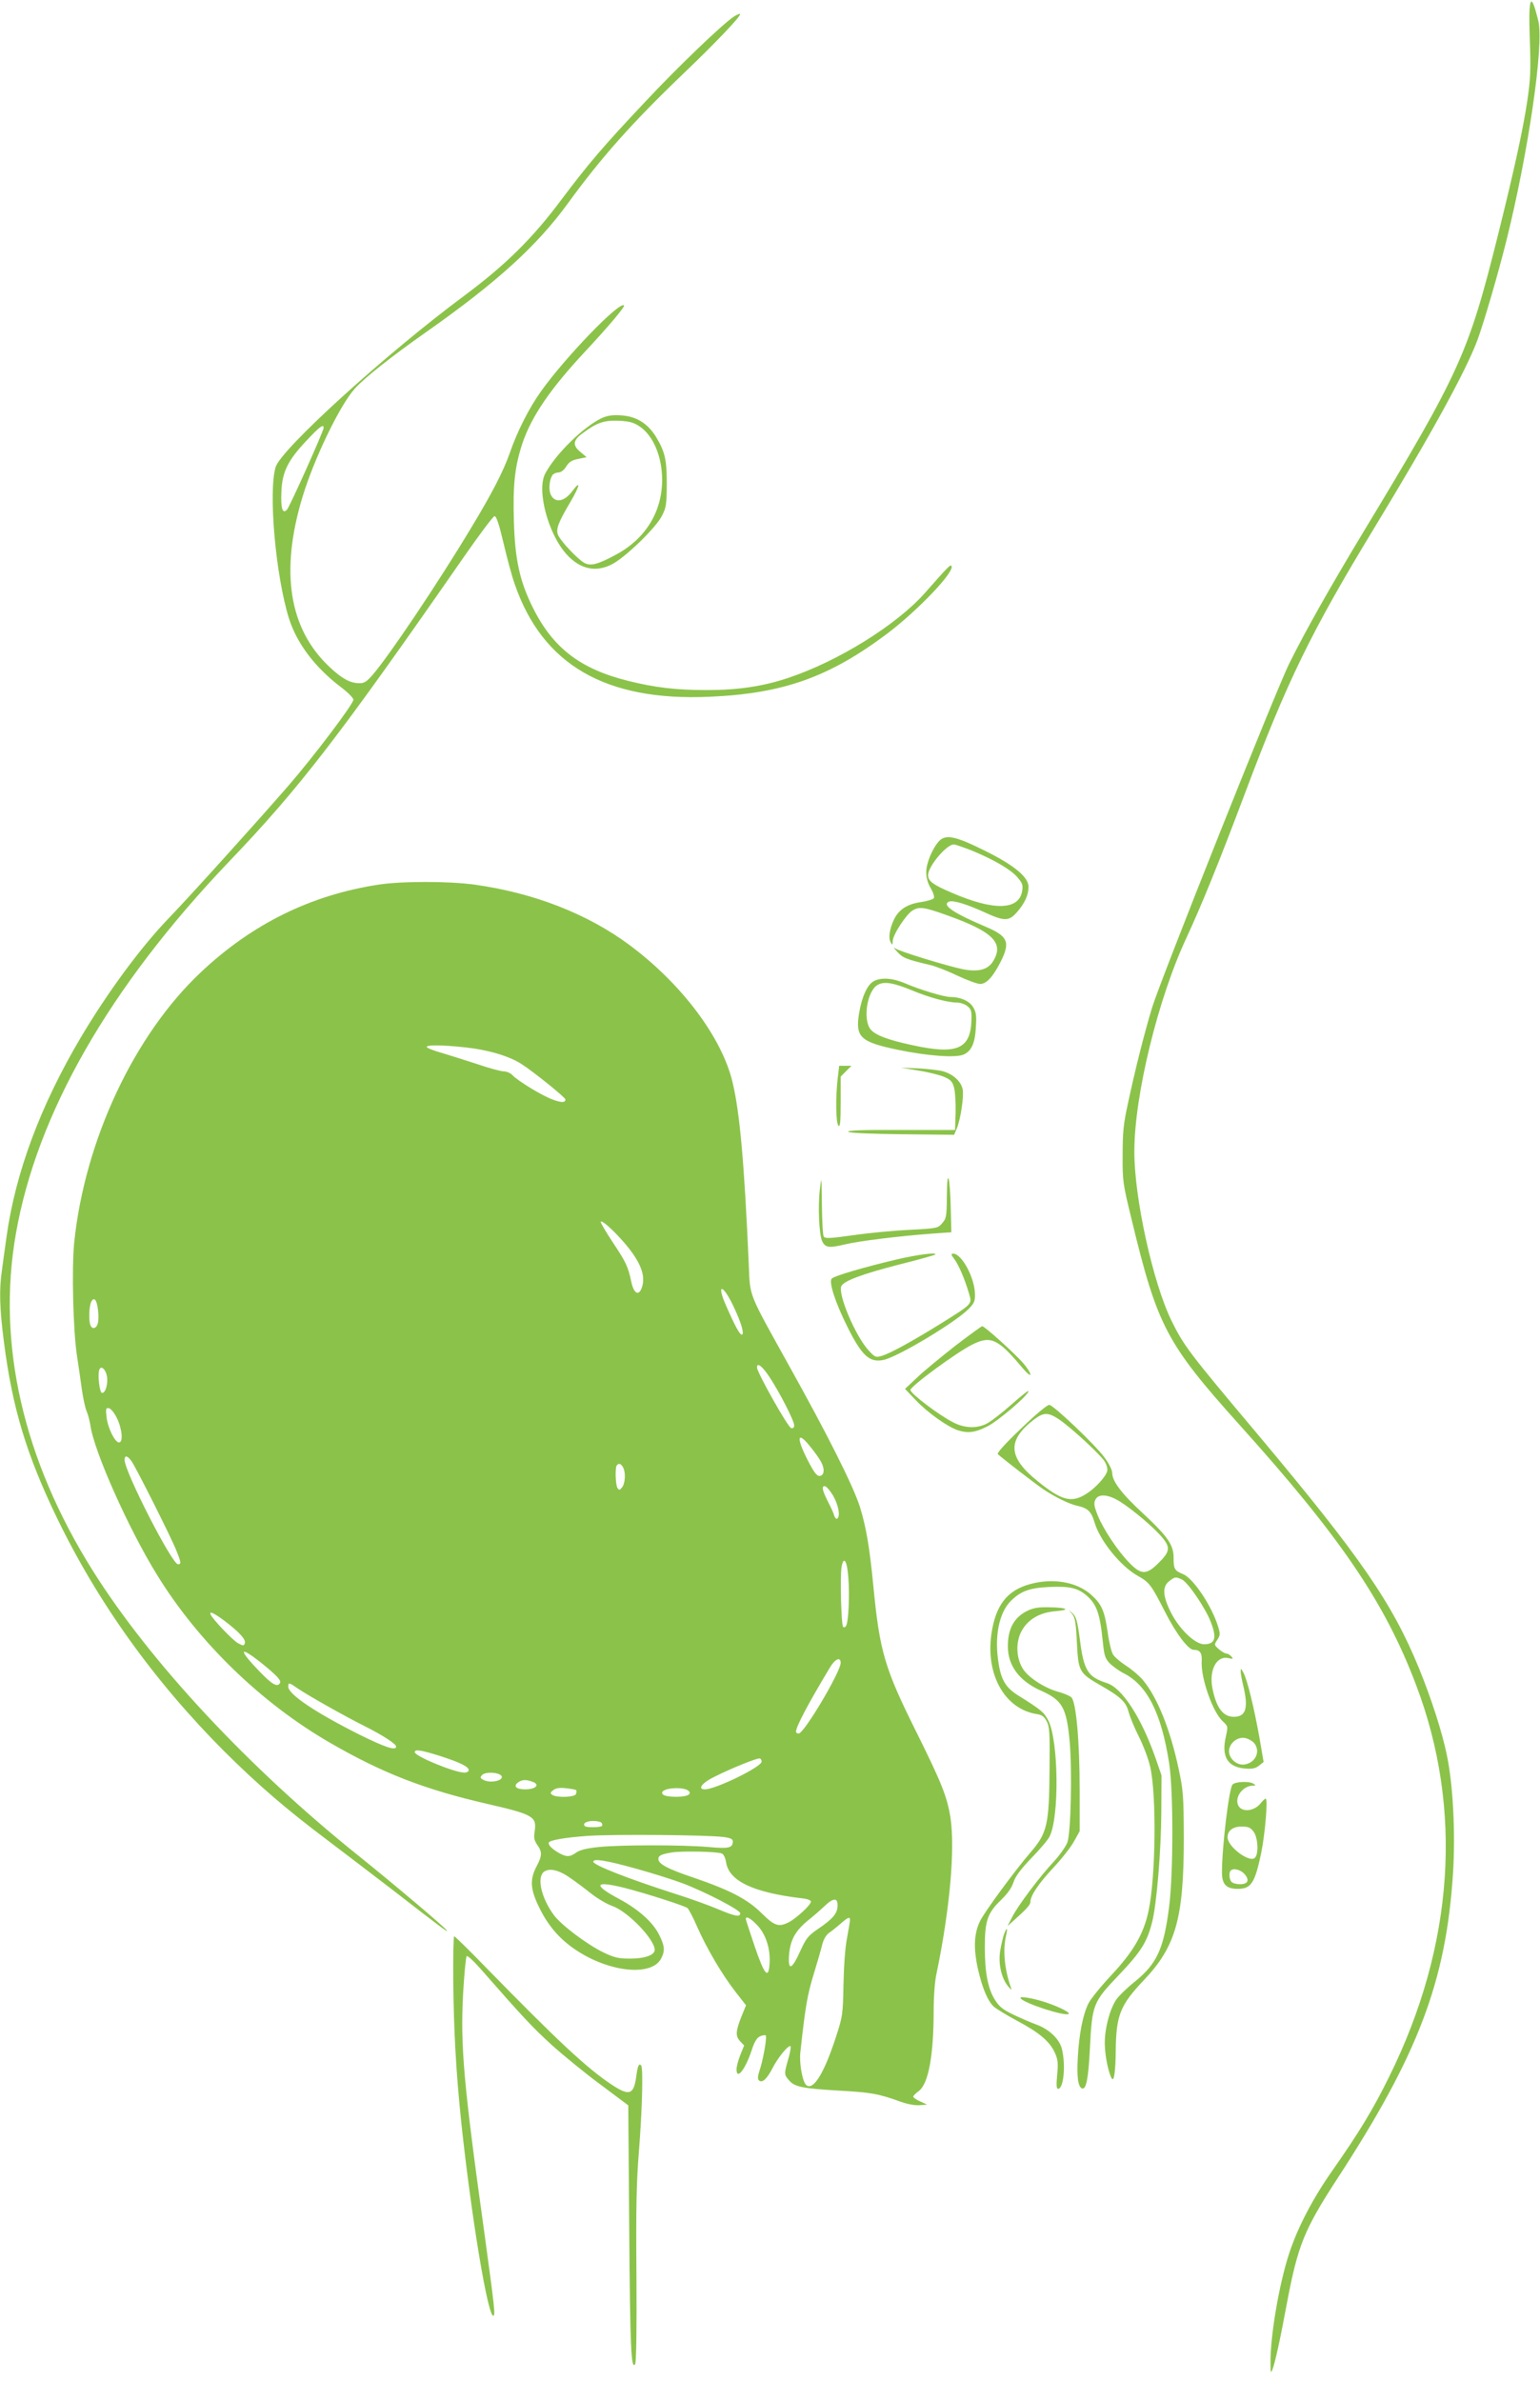 <?xml version="1.0" standalone="no"?>
<!DOCTYPE svg PUBLIC "-//W3C//DTD SVG 20010904//EN"
 "http://www.w3.org/TR/2001/REC-SVG-20010904/DTD/svg10.dtd">
<svg version="1.0" xmlns="http://www.w3.org/2000/svg"
 width="828pt" height="1280pt" viewBox="0 0 828 1280"
 preserveAspectRatio="xMidYMid meet">
<g transform="translate(0,1280) scale(0.1,-0.1)"
fill="#8bc34a" stroke="none">
<path d="M8225 12593 c6 -171 4 -216 -13 -333 -24 -161 -71 -374 -157 -720
-160 -641 -204 -739 -724 -1599 -176 -292 -311 -530 -399 -708 -69 -137 -692
-1701 -737 -1848 -42 -138 -93 -340 -131 -520 -24 -108 -28 -154 -28 -275 -1
-139 1 -153 48 -345 139 -577 188 -668 580 -1105 541 -601 781 -953 949 -1397
255 -669 205 -1403 -144 -2108 -87 -177 -162 -300 -305 -504 -106 -151 -188
-308 -234 -450 -54 -167 -101 -444 -99 -588 0 -49 2 -54 10 -33 14 33 43 167
79 361 58 307 93 393 267 661 438 671 587 1064 625 1642 14 216 1 480 -33 641
-25 123 -84 305 -150 467 -144 351 -314 597 -863 1252 -375 446 -400 479 -468
617 -99 203 -200 660 -199 909 0 300 127 822 281 1150 80 173 172 398 310 765
231 615 357 873 698 1435 302 497 491 840 555 1010 35 95 110 351 156 535 119
477 203 1055 172 1182 -40 165 -54 136 -46 -94z"/>
<path d="M3946 12711 c-61 -40 -304 -273 -474 -455 -231 -245 -308 -336 -451
-526 -157 -211 -301 -353 -525 -520 -422 -313 -984 -824 -1014 -921 -40 -132
0 -586 72 -815 43 -134 138 -260 276 -366 39 -29 70 -60 70 -70 0 -23 -213
-305 -350 -463 -173 -199 -522 -586 -646 -715 -148 -154 -327 -397 -471 -640
-216 -365 -350 -725 -398 -1070 -9 -63 -20 -145 -25 -182 -15 -102 -12 -204
11 -382 45 -353 121 -606 284 -944 221 -458 525 -881 900 -1257 179 -178 334
-312 555 -478 96 -73 254 -193 350 -267 267 -207 306 -236 291 -217 -19 24
-288 251 -466 394 -596 477 -1126 1045 -1437 1540 -373 595 -516 1217 -413
1808 112 645 502 1327 1144 2000 383 400 595 676 1268 1645 82 118 155 215
162 215 10 0 25 -46 48 -144 19 -80 45 -179 60 -220 149 -435 489 -632 1048
-607 395 17 642 105 952 337 169 127 373 342 348 367 -6 7 -18 -5 -143 -147
-152 -171 -465 -366 -735 -456 -135 -45 -268 -65 -437 -65 -166 0 -282 14
-425 50 -256 64 -403 177 -511 395 -70 142 -95 256 -101 462 -6 197 5 296 46
420 49 145 151 294 337 493 125 134 216 242 209 248 -24 24 -318 -281 -447
-463 -63 -88 -127 -214 -167 -330 -36 -102 -95 -216 -211 -408 -175 -291 -437
-682 -528 -787 -33 -37 -44 -44 -74 -43 -47 1 -91 26 -156 87 -218 204 -267
512 -146 913 63 208 202 496 282 584 51 57 196 172 381 302 384 270 599 466
766 696 179 246 344 431 615 691 179 171 317 316 309 325 -3 2 -17 -4 -33 -14z
m-2206 -2211 c0 -18 -182 -424 -197 -440 -24 -26 -34 7 -30 96 4 107 35 169
134 274 72 77 93 92 93 70z"/>
<path d="M3235 10552 c-97 -46 -247 -192 -303 -297 -48 -88 14 -324 114 -435
75 -83 163 -100 253 -49 74 43 227 192 259 254 24 46 26 61 27 170 0 134 -9
174 -57 255 -45 74 -108 113 -192 117 -44 3 -72 -2 -101 -15z m203 -44 c74
-49 122 -162 122 -288 0 -172 -90 -318 -250 -403 -97 -52 -133 -61 -167 -44
-37 20 -130 119 -143 152 -12 31 2 67 69 180 48 82 55 117 10 57 -46 -63 -99
-69 -120 -16 -10 29 -4 80 13 102 6 6 20 12 32 12 13 1 29 13 41 33 15 24 30
33 65 40 l44 9 -32 27 c-45 36 -42 64 11 102 76 57 115 70 193 67 57 -3 79 -8
112 -30z"/>
<path d="M5050 8279 c-36 -38 -70 -119 -70 -168 0 -29 8 -59 24 -86 14 -24 21
-46 17 -54 -4 -6 -36 -16 -70 -21 -73 -10 -120 -41 -145 -95 -23 -49 -31 -99
-17 -121 9 -17 10 -16 11 7 0 32 70 140 105 163 36 23 62 20 182 -23 251 -89
313 -150 253 -248 -27 -46 -79 -60 -162 -44 -84 17 -346 97 -366 113 -10 7 -4
-2 13 -20 29 -32 48 -40 180 -71 28 -7 92 -32 144 -57 51 -24 106 -44 121 -44
34 0 69 38 111 121 52 104 38 136 -80 186 -177 75 -241 119 -197 136 21 8 97
-15 192 -59 105 -48 129 -47 172 2 41 47 62 92 62 136 0 52 -75 115 -232 193
-158 79 -212 91 -248 54z m178 -53 c118 -49 205 -100 242 -142 27 -32 31 -42
26 -73 -16 -105 -151 -109 -378 -11 -101 43 -128 63 -128 95 0 47 99 165 138
165 9 0 54 -16 100 -34z"/>
<path d="M2035 8044 c-364 -56 -679 -211 -954 -470 -360 -338 -625 -905 -682
-1453 -14 -140 -6 -475 15 -611 8 -52 20 -133 26 -180 7 -47 18 -100 26 -118
8 -18 16 -51 20 -75 19 -139 207 -560 359 -805 222 -361 561 -689 930 -902
282 -163 508 -251 848 -329 244 -56 263 -68 252 -145 -6 -37 -3 -50 14 -75 27
-38 26 -58 -4 -115 -38 -72 -34 -125 17 -227 50 -101 117 -175 212 -234 180
-112 393 -128 441 -34 21 40 19 68 -11 127 -33 67 -110 136 -212 191 -148 79
-137 102 27 61 113 -29 316 -94 337 -108 6 -4 30 -49 52 -100 52 -118 134
-257 206 -350 l57 -73 -26 -64 c-30 -77 -31 -102 -5 -130 l21 -22 -21 -52
c-11 -28 -20 -63 -20 -76 0 -60 46 -3 80 98 16 50 29 71 46 79 13 6 27 8 31 5
8 -8 -15 -138 -34 -191 -9 -28 -10 -43 -3 -50 17 -17 42 5 72 62 28 56 81 122
97 122 5 0 1 -30 -10 -67 -24 -85 -24 -86 4 -118 30 -35 71 -43 272 -55 167
-9 211 -17 329 -60 34 -12 75 -20 100 -18 l41 3 -37 17 c-21 9 -38 21 -38 26
0 4 13 18 30 30 52 39 80 191 80 434 0 72 6 156 15 196 72 346 101 672 75 842
-18 111 -48 186 -179 450 -176 353 -201 438 -236 800 -20 204 -38 310 -72 420
-35 110 -170 380 -379 755 -223 402 -211 370 -218 545 -24 545 -48 817 -87
980 -56 240 -273 530 -554 739 -226 168 -516 281 -834 325 -137 19 -391 19
-516 0z m467 -875 c121 -13 234 -46 301 -89 63 -40 237 -180 237 -191 0 -18
-21 -18 -70 0 -59 22 -187 101 -214 130 -11 12 -32 21 -47 21 -16 0 -82 18
-146 40 -65 21 -150 48 -190 60 -40 11 -75 25 -78 30 -8 13 79 13 207 -1z
m856 -1052 c88 -103 116 -178 92 -242 -17 -45 -43 -28 -56 35 -17 80 -28 104
-100 212 -35 53 -64 102 -64 108 0 17 66 -41 128 -113z m586 -341 c40 -84 58
-144 46 -151 -10 -6 -36 41 -86 155 -54 122 -18 119 40 -4z m-3417 -20 c3 -24
3 -56 -1 -70 -7 -29 -31 -35 -40 -10 -10 26 -7 104 5 126 15 28 30 10 36 -46z
m3612 -362 c54 -82 131 -233 131 -257 0 -12 -6 -17 -16 -15 -17 3 -184 300
-184 326 0 30 29 7 69 -54z m-3564 7 c7 -42 -9 -95 -28 -89 -12 5 -23 99 -13
124 9 25 34 3 41 -35z m54 -226 c28 -58 34 -130 11 -130 -22 0 -60 77 -67 135
-5 47 -4 52 13 49 11 -3 29 -25 43 -54z m3731 -157 c23 -28 48 -64 56 -80 20
-39 15 -73 -11 -73 -14 0 -30 22 -62 84 -65 127 -56 162 17 69z m-3652 -75
c26 -38 216 -416 241 -481 25 -62 26 -72 8 -72 -32 0 -287 498 -287 561 0 27
15 24 38 -8z m2642 -32 c15 -28 12 -84 -5 -107 -13 -16 -16 -17 -25 -4 -11 17
-14 113 -3 123 11 12 22 8 33 -12z m1130 -153 c29 -52 39 -111 21 -123 -5 -3
-12 5 -16 17 -3 13 -17 43 -30 68 -34 67 -39 90 -21 90 9 0 29 -24 46 -52z
m81 -439 c8 -93 1 -240 -12 -260 -4 -8 -12 -10 -16 -5 -10 10 -17 276 -8 322
11 62 30 33 36 -57z m-3354 -233 c80 -61 117 -101 109 -121 -5 -14 -8 -14 -35
0 -27 13 -141 133 -149 156 -7 19 18 7 75 -35z m195 -224 c87 -70 112 -97 103
-111 -14 -23 -41 -8 -107 60 -117 121 -115 145 4 51z m3118 -2 c0 -48 -197
-380 -226 -380 -8 0 -14 4 -14 10 0 27 62 145 184 348 27 44 56 56 56 22z
m-2917 -139 c56 -38 251 -148 357 -201 96 -48 170 -96 170 -110 0 -24 -60 -4
-197 64 -239 120 -383 217 -383 258 0 24 4 23 53 -11z m764 -362 c108 -35 153
-57 153 -76 0 -7 -10 -13 -23 -13 -53 0 -267 88 -267 110 0 17 36 11 137 -21z
m1728 -30 c0 -28 -247 -149 -305 -149 -42 0 -16 35 52 68 94 47 231 102 243
98 6 -1 10 -9 10 -17z m-1397 -81 c4 -22 -59 -35 -95 -19 -21 10 -23 14 -12
27 18 22 103 15 107 -8z m167 -28 c40 -15 15 -40 -41 -40 -48 0 -66 16 -39 37
22 16 44 17 80 3z m233 -44 c2 -3 2 -12 -1 -21 -7 -18 -102 -21 -127 -5 -13 9
-12 13 5 26 15 11 33 14 69 10 27 -3 51 -8 54 -10z m605 -5 c18 -18 -10 -31
-65 -31 -51 0 -78 7 -78 21 0 28 118 35 143 10z m-468 -172 c4 -6 4 -13 1 -16
-8 -8 -83 -9 -91 -1 -15 14 8 28 45 28 21 0 42 -5 45 -11z m653 -75 c40 -5 52
-11 52 -24 0 -35 -21 -40 -131 -30 -137 12 -470 12 -589 0 -67 -7 -103 -16
-122 -30 -35 -25 -54 -25 -98 1 -34 21 -50 37 -50 51 0 14 84 29 213 38 139 9
635 5 725 -6z m-7 -89 c10 -4 19 -23 23 -48 16 -100 146 -162 409 -193 29 -3
47 -10 47 -18 0 -17 -78 -89 -118 -110 -55 -28 -77 -21 -146 47 -76 76 -170
125 -369 193 -137 46 -187 73 -187 99 0 19 14 26 74 36 54 8 240 5 267 -6z
m-466 -80 c90 -25 205 -61 255 -80 126 -48 310 -144 310 -161 0 -22 -28 -17
-120 22 -47 20 -152 58 -235 84 -252 81 -435 153 -435 171 0 18 66 8 225 -36z
m-351 -50 c28 -19 79 -57 114 -85 34 -27 85 -57 114 -67 83 -29 228 -179 228
-236 0 -28 -53 -47 -132 -47 -63 0 -84 5 -143 33 -89 43 -228 148 -267 201
-68 92 -93 203 -53 233 29 21 79 10 139 -32z m1439 -154 c-1 -39 -27 -69 -107
-123 -52 -36 -62 -49 -94 -119 -46 -102 -67 -107 -59 -12 8 77 35 125 106 182
25 20 63 53 85 74 48 46 72 45 69 -2z m-432 -101 c46 -48 71 -125 67 -202 -5
-93 -27 -69 -80 87 -26 77 -48 143 -48 148 0 18 26 4 61 -33z m499 28 c0 -7
-7 -51 -16 -98 -10 -50 -17 -152 -19 -250 -3 -160 -4 -169 -40 -280 -64 -197
-122 -291 -160 -260 -20 17 -38 115 -32 174 26 242 38 312 71 419 20 65 41
138 47 163 7 28 21 51 36 62 14 9 42 32 62 49 39 35 51 40 51 21z"/>
<path d="M4698 7525 c-35 -19 -64 -84 -79 -172 -21 -130 6 -155 213 -198 156
-32 305 -43 348 -25 43 18 63 62 67 150 4 62 1 80 -16 107 -20 32 -68 53 -122
53 -34 0 -166 40 -244 74 -67 28 -127 32 -167 11z m207 -50 c90 -38 191 -65
241 -65 18 0 42 -9 55 -19 21 -17 24 -27 22 -80 -6 -152 -80 -182 -318 -130
-131 28 -200 54 -225 86 -42 54 -17 207 39 238 35 20 83 12 186 -30z"/>
<path d="M4504 7003 c-12 -107 -10 -241 4 -255 9 -9 12 18 12 126 l0 138 29
29 29 29 -33 0 -33 0 -8 -67z"/>
<path d="M4940 7044 c52 -8 114 -24 137 -34 35 -15 44 -25 53 -59 6 -23 9 -83
8 -133 l-3 -93 -292 0 c-202 1 -290 -2 -282 -10 6 -6 114 -11 290 -13 l279 -3
14 33 c21 51 39 172 32 211 -8 42 -50 81 -104 97 -20 6 -80 13 -132 16 l-95 4
95 -16z"/>
<path d="M5091 6373 c-1 -113 -3 -124 -25 -149 -23 -27 -26 -28 -177 -36 -85
-4 -221 -17 -303 -29 -123 -17 -150 -19 -157 -7 -5 7 -9 85 -10 173 -2 153 -2
156 -11 80 -11 -95 -4 -240 12 -277 17 -36 36 -39 124 -18 76 18 283 44 471
58 l100 7 -3 125 c-4 177 -20 231 -21 73z"/>
<path d="M4822 6029 c-174 -41 -335 -88 -350 -103 -17 -17 18 -127 84 -259 78
-157 120 -195 196 -178 79 18 389 204 457 275 29 29 34 42 33 78 -1 88 -71
218 -117 218 -13 0 -12 -6 8 -32 24 -34 56 -109 78 -186 16 -54 17 -52 -156
-160 -155 -96 -272 -160 -316 -172 -30 -9 -35 -7 -69 30 -70 76 -164 298 -147
344 11 29 112 66 309 117 105 26 193 51 196 54 14 14 -95 0 -206 -26z"/>
<path d="M5134 5563 c-76 -60 -168 -135 -203 -169 l-65 -61 59 -62 c63 -66
168 -141 224 -160 54 -18 94 -13 159 20 59 29 222 169 222 190 0 6 -42 -28
-94 -74 -52 -46 -112 -92 -133 -102 -53 -26 -119 -23 -178 8 -74 37 -230 155
-230 174 0 20 248 202 332 244 100 50 139 32 271 -126 25 -29 42 -43 42 -34 0
9 -18 37 -41 63 -47 53 -205 196 -218 196 -4 0 -70 -48 -147 -107z"/>
<path d="M5490 5120 c-86 -82 -131 -132 -125 -138 27 -25 205 -162 245 -189
63 -42 139 -79 180 -88 57 -12 77 -30 94 -87 28 -99 140 -238 233 -290 63 -35
73 -49 147 -194 59 -116 125 -204 154 -204 35 0 46 -17 43 -65 -4 -89 59 -268
112 -318 30 -28 30 -28 18 -83 -25 -108 9 -164 102 -172 41 -3 57 0 77 16 l24
19 -23 134 c-28 156 -65 310 -86 347 -12 23 -14 24 -14 7 -1 -11 6 -47 14 -80
28 -118 14 -165 -51 -165 -58 0 -94 48 -115 152 -20 100 23 180 88 163 23 -5
25 -4 14 9 -8 9 -19 16 -27 16 -7 0 -25 10 -40 23 -26 23 -27 24 -9 51 16 24
16 32 5 69 -33 110 -133 261 -189 284 -46 19 -51 27 -51 89 0 68 -31 113 -166
239 -114 105 -164 172 -164 216 0 16 -17 50 -43 85 -50 68 -271 278 -295 281
-10 2 -74 -52 -152 -127z m201 51 c64 -42 231 -196 250 -231 10 -17 15 -39 12
-49 -8 -31 -64 -92 -112 -122 -79 -51 -133 -37 -261 67 -161 129 -166 220 -21
332 52 39 75 40 132 3z m308 -431 c53 -26 176 -126 234 -188 62 -67 62 -90 -2
-153 -66 -67 -95 -67 -159 -1 -62 63 -140 181 -170 255 -19 48 -22 65 -13 83
13 30 56 32 110 4z m356 -432 c31 -14 125 -151 154 -226 35 -88 25 -122 -35
-122 -49 0 -134 82 -179 172 -44 88 -46 138 -9 167 31 24 35 25 69 9z m388
-879 c35 -43 10 -104 -49 -115 -41 -8 -86 29 -86 71 0 42 45 79 86 71 17 -3
39 -16 49 -27z"/>
<path d="M5540 4284 c-126 -34 -188 -115 -210 -272 -30 -218 73 -399 242 -427
29 -4 42 -13 55 -38 16 -28 18 -59 16 -255 -2 -303 -12 -347 -104 -453 -81
-94 -243 -314 -269 -366 -33 -66 -37 -146 -12 -259 23 -101 52 -171 85 -202
12 -11 69 -46 127 -77 118 -63 174 -110 202 -172 16 -36 18 -55 12 -118 -5
-54 -4 -75 5 -75 30 0 42 129 20 216 -14 53 -69 105 -138 130 -25 9 -79 32
-119 51 -59 28 -79 44 -101 79 -39 60 -56 149 -56 284 0 143 14 185 88 256 36
35 57 66 66 94 9 30 36 67 95 129 46 47 91 100 99 117 53 103 49 512 -6 623
-23 45 -38 58 -163 136 -64 40 -90 81 -104 167 -25 146 0 277 66 342 53 52
100 69 205 74 108 5 153 -5 200 -45 55 -47 73 -97 88 -246 8 -77 12 -92 37
-119 16 -16 50 -41 76 -54 126 -64 202 -213 244 -483 23 -144 23 -592 0 -772
-29 -227 -65 -307 -187 -405 -41 -33 -84 -75 -97 -94 -35 -52 -62 -153 -62
-234 0 -63 19 -160 38 -191 12 -19 20 41 21 150 2 191 24 245 151 379 173 182
215 334 215 766 -1 227 -3 254 -28 371 -45 212 -116 388 -194 479 -19 22 -59
56 -89 75 -29 19 -60 45 -69 59 -9 13 -22 66 -29 118 -17 119 -33 154 -90 205
-77 68 -203 90 -326 57z"/>
<path d="M5522 4139 c-70 -35 -104 -97 -103 -192 0 -103 63 -186 179 -237 114
-51 136 -91 153 -270 14 -156 7 -490 -12 -545 -8 -21 -39 -66 -70 -100 -78
-83 -196 -240 -226 -300 l-26 -50 28 25 c73 65 95 89 95 104 0 34 42 97 122
183 46 49 97 114 113 144 l30 54 0 220 c0 264 -19 477 -45 500 -9 8 -40 21
-68 29 -70 18 -157 73 -189 119 -39 57 -44 145 -11 207 35 64 97 101 185 108
85 7 58 20 -42 21 -52 1 -81 -4 -113 -20z"/>
<path d="M5765 4122 c15 -18 20 -46 25 -153 8 -157 12 -164 131 -232 107 -62
134 -88 148 -144 7 -25 31 -84 55 -131 24 -48 51 -120 60 -160 35 -153 30
-596 -9 -777 -26 -122 -81 -217 -198 -342 -57 -61 -114 -131 -126 -156 -29
-61 -49 -161 -56 -287 -6 -106 1 -160 23 -168 22 -7 34 53 42 215 12 238 17
249 155 394 119 125 152 177 179 283 25 95 49 387 50 596 l1 195 -32 93 c-77
219 -179 376 -261 403 -103 33 -125 67 -146 235 -13 98 -20 122 -38 139 l-22
20 19 -23z"/>
<path d="M6627 3206 c-19 -19 -57 -336 -57 -472 0 -65 23 -89 85 -89 72 0 92
31 126 193 21 103 37 292 24 292 -4 0 -16 -11 -26 -24 -38 -48 -110 -51 -124
-6 -14 45 31 100 83 100 15 0 15 2 2 10 -23 15 -97 12 -113 -4z m112 -252 c25
-32 30 -124 7 -143 -31 -26 -146 62 -146 111 0 36 29 58 76 58 34 0 47 -5 63
-26z m-49 -228 c30 -33 21 -56 -23 -56 -18 0 -38 5 -45 12 -13 13 -16 50 -5
61 14 15 51 6 73 -17z"/>
<path d="M5399 2403 c-6 -16 -15 -55 -21 -89 -12 -70 6 -150 43 -194 17 -20
20 -21 14 -5 -34 97 -44 200 -26 278 10 43 5 49 -10 10z"/>
<path d="M2437 2148 c3 -273 15 -487 43 -758 53 -500 142 -1040 172 -1040 12
0 8 38 -47 440 -113 811 -130 1009 -115 1293 6 105 15 196 19 200 5 5 41 -29
81 -75 217 -248 275 -310 375 -401 61 -55 178 -151 262 -213 l151 -113 5 -663
c5 -638 10 -762 32 -728 6 9 9 188 7 475 -3 357 0 506 13 665 18 227 24 454
12 466 -12 12 -18 -1 -26 -59 -13 -98 -37 -107 -127 -48 -134 87 -295 238
-682 634 -89 92 -166 167 -170 167 -4 0 -6 -109 -5 -242z"/>
<path d="M5487 2057 c17 -27 243 -100 259 -84 8 7 -46 35 -115 59 -69 24 -153
39 -144 25z"/>
</g>
</svg>
